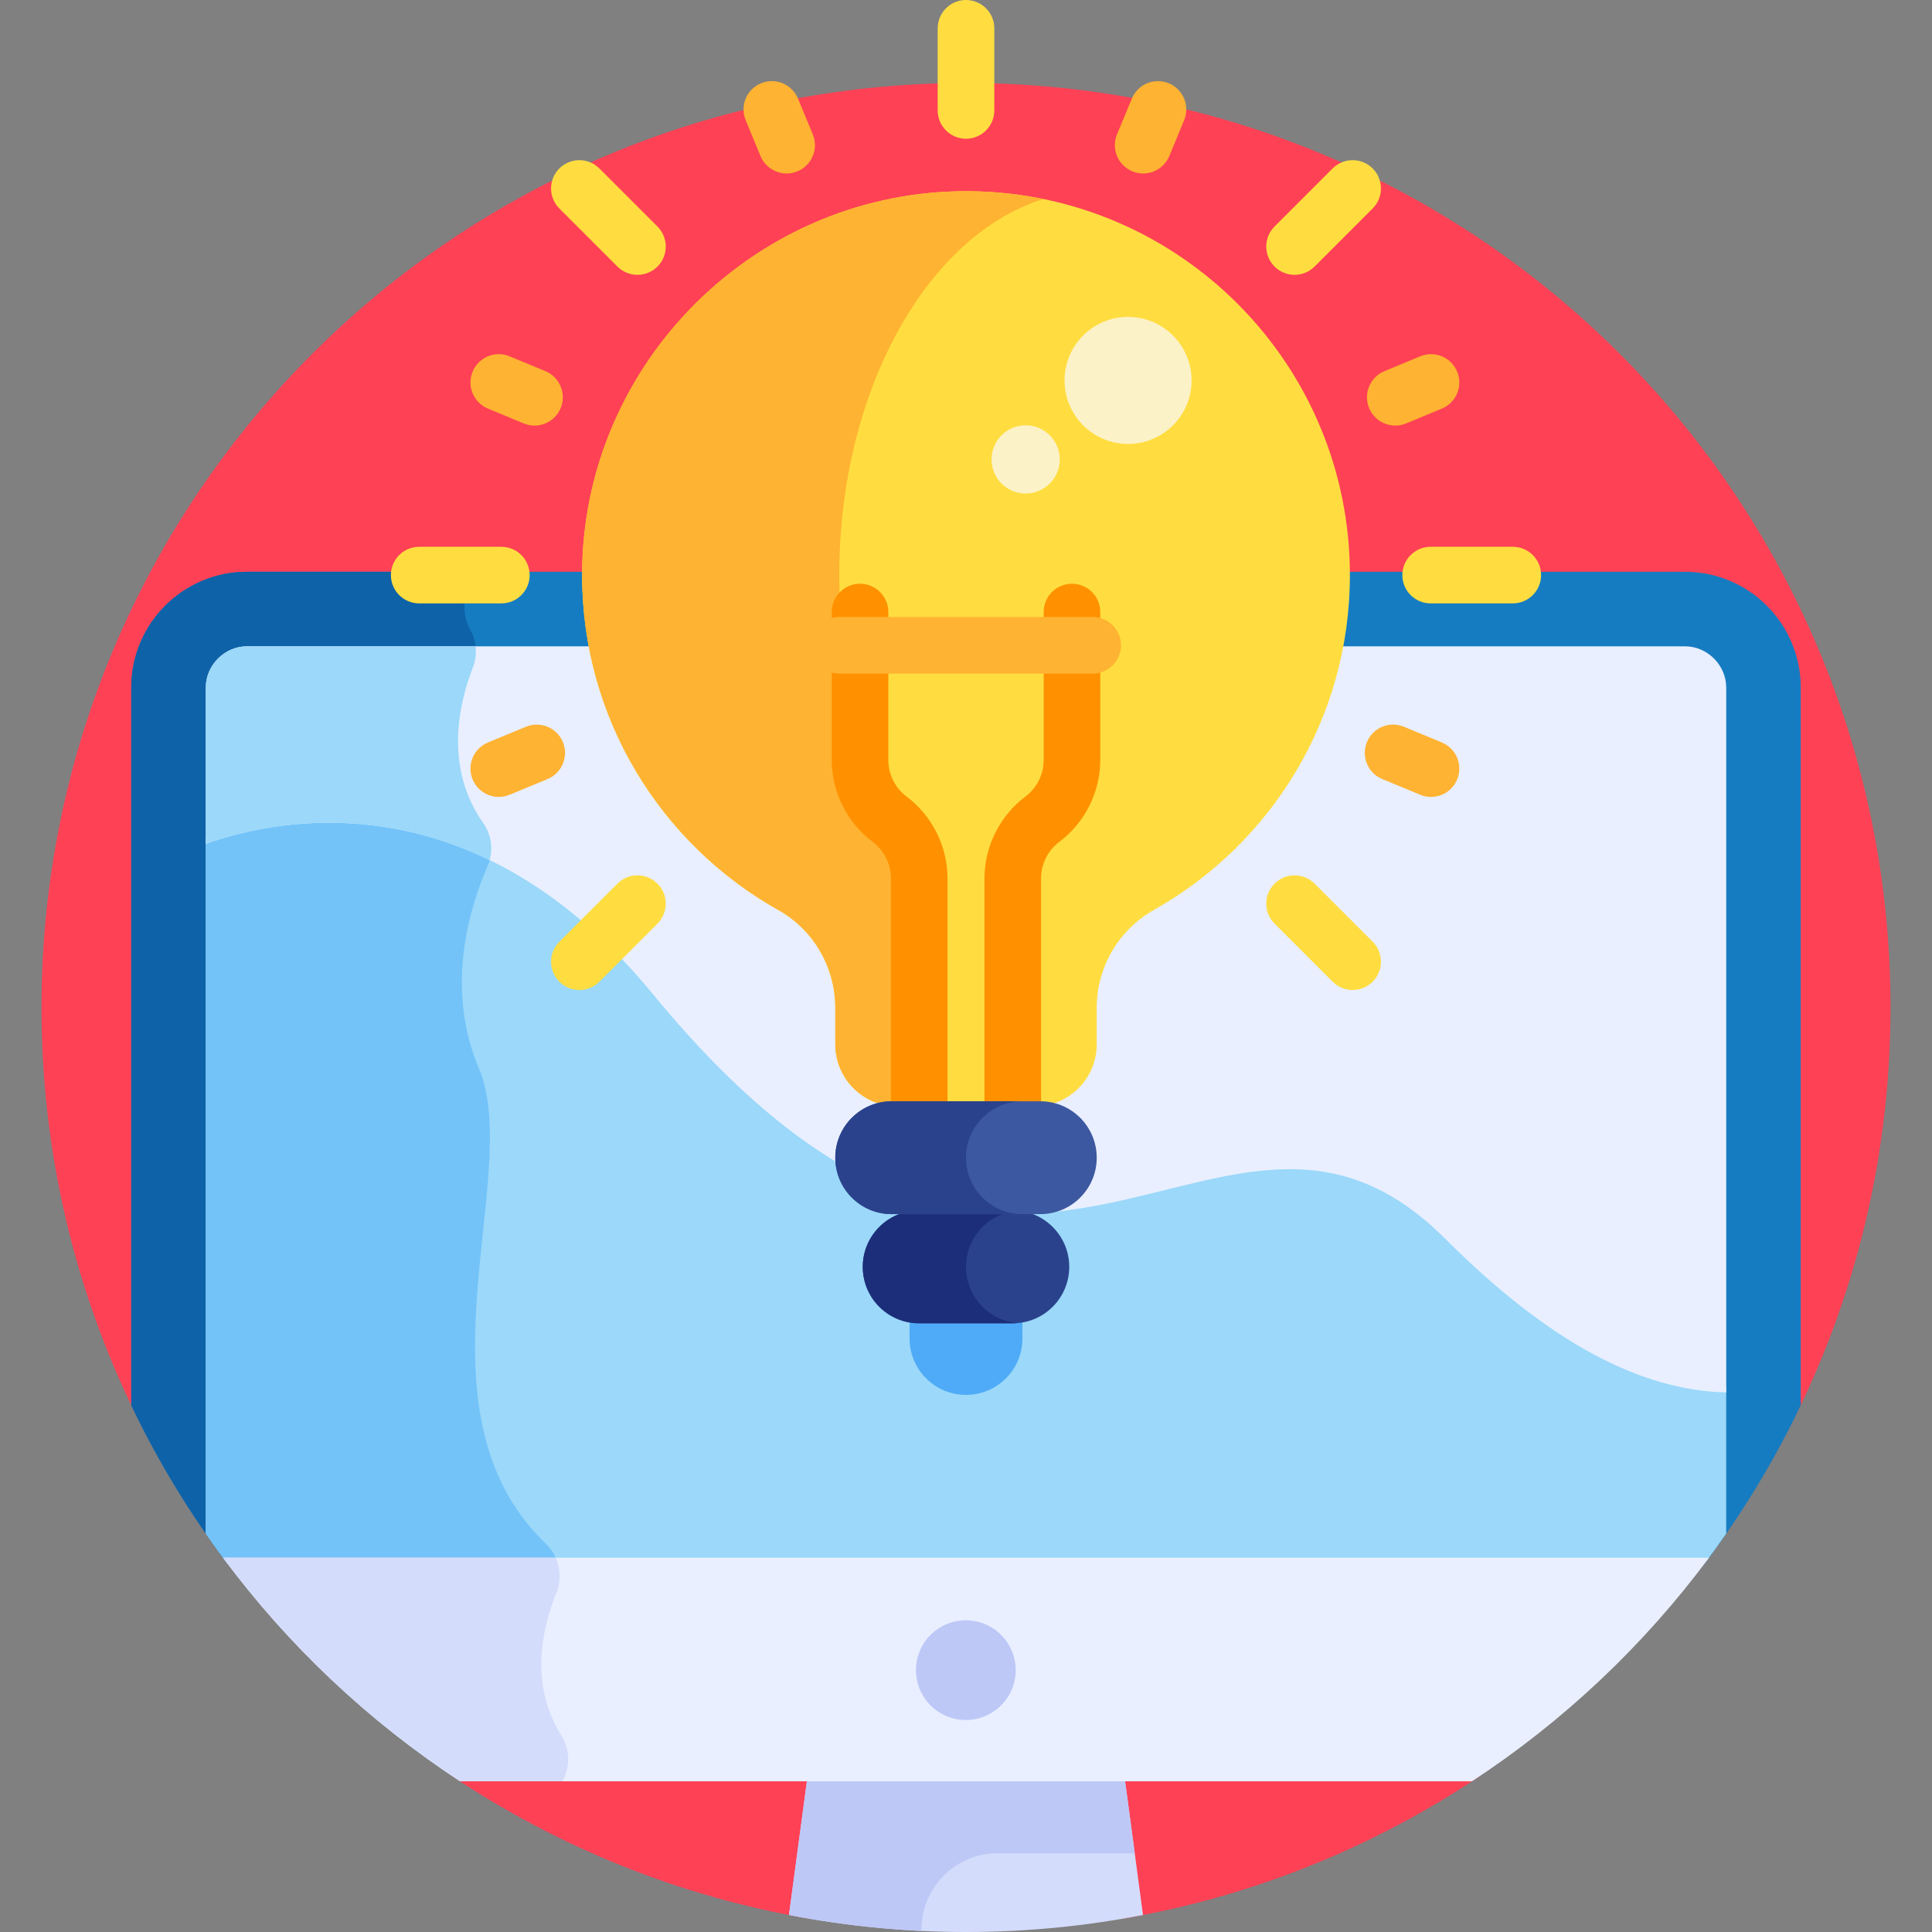 <svg xmlns="http://www.w3.org/2000/svg" id="Layer_1" height="512" viewBox="0 0 512 512" width="512"><rect x="0" y="0" width="512" height="512" fill="#808080" stroke="none"/><g><path d="m119.851 470.706c28.024 18.767 60.135 31.897 94.717 37.788h82.864c34.583-5.891 66.694-19.021 94.718-37.788l83.97-96.035c15.928-32.5 24.882-69.038 24.882-107.673 0-135.311-109.691-245.002-245.002-245.002s-245.002 109.691-245.002 245.002c0 38.634 8.955 75.172 24.882 107.672z" fill="#ff4155"></path><path d="m60.447 414.599h391.105c9.902-13.098 18.52-27.219 25.663-42.182v-190.23c0-16.905-13.754-30.659-30.658-30.659h-381.114c-16.905 0-30.659 13.753-30.659 30.659v190.23c7.144 14.962 15.762 29.084 25.663 42.182z" fill="#167cc1"></path><path d="m126.887 283.063c-9.125-21.495-2.254-43.068 2.304-53.455 1.65-3.762 1.249-8.126-1.124-11.479-10.614-15.002-6.212-32.377-2.79-41.15 1.238-3.174 1.153-6.764-.498-9.744-2.633-4.756-1.771-9.255-.295-12.523.465-1.028.773-2.1.952-3.185h-59.992c-16.905 0-30.659 13.753-30.659 30.659v190.23c7.143 14.963 15.761 29.084 25.663 42.182h87.444c-.566-2.062-1.683-3.987-3.294-5.541-36.895-35.591-5.693-97.684-17.711-125.994z" fill="#0e62a8"></path><path d="m54.538 406.43c1.917 2.764 3.884 5.489 5.909 8.169h391.105c2.026-2.679 3.992-5.405 5.909-8.168v-39.219c-22-.522-46.18-12.433-74.494-40.747-60.162-60.162-109.779 57.202-210.039-64.919-46.69-56.871-98.254-46.899-118.391-39.724v184.608z" fill="#9bd8f9"></path><path d="m126.887 283.063c-9.125-21.495-2.254-43.068 2.304-53.455.468-1.067.753-2.184.892-3.312-32.25-15.817-61.521-9.472-75.545-4.474v184.608c1.917 2.764 3.883 5.489 5.909 8.169h87.444c-.566-2.062-1.683-3.986-3.294-5.54-36.894-35.593-5.692-97.686-17.71-125.996z" fill="#73c3f9"></path><g><path d="m446.557 171.282h-381.113c-5.912 0-10.905 4.994-10.905 10.905v41.431c20.136-7.175 71.7-17.147 118.391 39.724 100.259 122.12 149.876 4.756 210.039 64.919 28.315 28.314 52.495 40.225 74.494 40.747v-186.821c-.001-5.912-4.995-10.905-10.906-10.905z" fill="#e9efff"></path></g><path d="m54.538 182.187v41.431c13.979-4.981 43.104-11.301 75.229 4.32.904-3.337.329-6.941-1.7-9.809-10.614-15.002-6.212-32.377-2.79-41.15.713-1.827.971-3.791.76-5.698h-60.593c-5.912.001-10.906 4.994-10.906 10.906z" fill="#9bd8f9"></path><path d="m256 512c16.047 0 31.727-1.56 46.913-4.506-.003-.026-.008-.051-.012-.077l-4.979-37.152h-83.845l-4.979 37.152c-.003.026-.008.051-.012.076 15.187 2.947 30.867 4.507 46.914 4.507z" fill="#d3dcfb"></path><path d="m244.301 509.536c.906-10.412 9.622-18.403 20.073-18.403h36.346l-2.797-20.867h-83.845l-4.979 37.152c-.003.026-.008.051-.012.076 11.414 2.214 23.107 3.644 35.025 4.219z" fill="#bec8f7"></path><path d="m59.1 412.803c17.255 23.263 38.536 43.354 62.811 59.259h268.18c24.274-15.905 45.556-35.996 62.811-59.259z" fill="#e9efff"></path><path d="m121.91 472.062h27.102c2.032-3.584 2.22-8.183-.245-12.114-8.669-13.825-4.919-29.018-1.31-37.84 1.252-3.062 1.103-6.409-.214-9.304h-88.143c17.255 23.262 38.536 43.353 62.81 59.258z" fill="#d3dcfb"></path><g><path d="m257.046 50.673c-56.226-.566-102.667 45.289-102.784 101.518-.079 38.223 20.922 71.545 52.028 88.997 9.347 5.244 15.068 15.193 15.068 25.911v9.646c0 9.091 7.37 16.462 16.462 16.462h36.361c9.092 0 16.462-7.37 16.462-16.462v-9.647c0-10.766 5.803-20.695 15.185-25.976 30.982-17.438 51.91-50.632 51.91-88.717 0-55.838-44.985-101.171-100.692-101.732z" fill="#ffdd40"></path></g><path d="m248.5 232.652c-15.905-18.658-26.126-47.761-26.081-80.461.067-48.895 23.432-89.94 54.112-99.444-6.303-1.292-12.816-2.007-19.485-2.074-56.226-.566-102.667 45.289-102.784 101.518-.079 38.223 20.922 71.545 52.028 88.997 9.347 5.245 15.068 15.193 15.068 25.911v9.646c0 9.092 7.37 16.462 16.462 16.462h10.68z" fill="#ffb332"></path><g><path d="m268.405 348.726h-24.81c-.871 0-1.719-.09-2.549-.233v6.212c0 8.259 6.696 14.954 14.954 14.954 8.259 0 14.954-6.695 14.954-14.954v-6.212c-.829.143-1.678.233-2.549.233z" fill="#4fabf7"></path></g><g><path d="m268.406 320.778h-24.811c-8.259 0-14.954 6.695-14.954 14.954s6.695 14.954 14.954 14.954h24.811c8.259 0 14.954-6.695 14.954-14.954 0-8.258-6.695-14.954-14.954-14.954z" fill="#2a428c"></path></g><path d="m256 335.733c0-7.829 6.019-14.242 13.68-14.89-.421-.036-.844-.064-1.274-.064h-24.81c-8.259 0-14.954 6.695-14.954 14.954s6.695 14.954 14.954 14.954h24.81c.43 0 .854-.029 1.274-.064-7.661-.649-13.68-7.062-13.68-14.89z" fill="#1c2e7a"></path><g><g><path d="m243.604 306.739c-4.142 0-7.5-3.357-7.5-7.5v-66.452c0-3.791-1.811-7.413-4.843-9.688-6.79-5.094-10.844-13.201-10.844-21.688v-39.219c0-4.143 3.358-7.5 7.5-7.5s7.5 3.357 7.5 7.5v39.219c0 3.791 1.811 7.413 4.844 9.688 6.789 5.092 10.843 13.199 10.843 21.688v66.452c0 4.143-3.358 7.5-7.5 7.5z" fill="#ff9100"></path></g></g><g><g><path d="m268.396 306.739c-4.142 0-7.5-3.357-7.5-7.5v-66.452c0-8.488 4.054-16.596 10.844-21.688 3.033-2.275 4.844-5.897 4.844-9.688v-39.219c0-4.143 3.358-7.5 7.5-7.5s7.5 3.357 7.5 7.5v39.219c0 8.487-4.054 16.595-10.844 21.688-3.034 2.274-4.844 5.896-4.844 9.688v66.452c0 4.143-3.358 7.5-7.5 7.5z" fill="#ff9100"></path></g></g><g><g><path d="m289.582 178.517h-67.164c-4.142 0-7.5-3.357-7.5-7.5s3.358-7.5 7.5-7.5h67.164c4.142 0 7.5 3.357 7.5 7.5 0 4.142-3.358 7.5-7.5 7.5z" fill="#ffb332"></path></g></g><g><path d="m132.865 159.905h-21.771c-4.142 0-7.5-3.357-7.5-7.5s3.358-7.5 7.5-7.5h21.771c4.142 0 7.5 3.357 7.5 7.5s-3.358 7.5-7.5 7.5z" fill="#ffdd40"></path></g><g><path d="m400.906 159.905h-21.77c-4.142 0-7.5-3.357-7.5-7.5s3.358-7.5 7.5-7.5h21.77c4.142 0 7.5 3.357 7.5 7.5s-3.358 7.5-7.5 7.5z" fill="#ffdd40"></path></g><g><path d="m125.252 206.564c-1.585-3.827.232-8.214 4.059-9.799l10.057-4.166c3.826-1.584 8.214.23 9.799 4.059 1.585 3.827-.232 8.214-4.059 9.799l-10.057 4.166c-3.843 1.591-8.22-.247-9.799-4.059z" fill="#ffb332"></path></g><g><path d="m362.833 108.154c-1.585-3.827.232-8.214 4.059-9.799l9.475-3.925c3.827-1.584 8.214.231 9.799 4.059 1.585 3.827-.232 8.214-4.059 9.799l-9.475 3.925c-3.842 1.591-8.219-.246-9.799-4.059z" fill="#ffb332"></path></g><g><path d="m300.081 45.402c-3.827-1.585-5.644-5.972-4.059-9.799l3.925-9.476c1.585-3.827 5.971-5.647 9.799-4.058 3.827 1.585 5.644 5.972 4.059 9.799l-3.925 9.476c-1.585 3.827-5.976 5.645-9.799 4.058z" fill="#ffb332"></path></g><g><path d="m201.538 41.344-3.925-9.476c-1.585-3.827.232-8.214 4.059-9.799 3.827-1.583 8.214.231 9.799 4.058l3.925 9.476c1.585 3.827-.232 8.214-4.059 9.799-3.842 1.592-8.22-.246-9.799-4.058z" fill="#ffb332"></path></g><g><path d="m376.367 210.622-10.057-4.166c-3.827-1.585-5.644-5.972-4.059-9.799s5.974-5.647 9.799-4.059l10.057 4.166c3.827 1.585 5.644 5.972 4.059 9.799-1.59 3.841-5.99 5.641-9.799 4.059z" fill="#ffb332"></path></g><g><path d="m138.786 112.213-9.475-3.925c-3.827-1.585-5.644-5.972-4.059-9.799 1.585-3.826 5.973-5.649 9.799-4.059l9.475 3.925c3.827 1.585 5.644 5.972 4.059 9.799-1.588 3.834-5.983 5.643-9.799 4.059z" fill="#ffb332"></path></g><g><path d="m148.232 260.172c-2.929-2.929-2.928-7.678 0-10.607l15.395-15.393c2.929-2.928 7.678-2.929 10.607.001 2.929 2.929 2.928 7.678-.001 10.606l-15.395 15.394c-2.928 2.928-7.676 2.929-10.606-.001z" fill="#ffdd40"></path></g><g><path d="m337.767 70.639c-2.929-2.929-2.929-7.677 0-10.607l15.394-15.394c2.929-2.928 7.678-2.929 10.606.001 2.929 2.929 2.929 7.677 0 10.606l-15.394 15.395c-2.929 2.928-7.678 2.928-10.606-.001z" fill="#ffdd40"></path></g><g><path d="m256 36.771c-4.142 0-7.5-3.357-7.5-7.5v-21.771c0-4.143 3.358-7.5 7.5-7.5s7.5 3.357 7.5 7.5v21.771c0 4.142-3.358 7.5-7.5 7.5z" fill="#ffdd40"></path></g><g><path d="m353.161 260.173-15.394-15.394c-2.929-2.93-2.929-7.678 0-10.606 2.929-2.93 7.678-2.929 10.607-.001l15.394 15.393c2.929 2.93 2.929 7.678 0 10.607s-7.677 2.93-10.607.001z" fill="#ffdd40"></path></g><g><path d="m163.628 70.64-15.395-15.394c-2.929-2.929-2.929-7.678 0-10.606 2.93-2.93 7.677-2.929 10.607-.001l15.395 15.394c2.929 2.929 2.929 7.678.001 10.607-2.931 2.928-7.678 2.928-10.608 0z" fill="#ffdd40"></path></g><ellipse cx="256" cy="442.432" fill="#bec8f7" rx="13.217" ry="13.217" transform="matrix(.23 -.973 .973 .23 -233.413 589.935)"></ellipse><g><path d="m275.689 291.85h-39.376c-8.259 0-14.954 6.695-14.954 14.954s6.695 14.954 14.954 14.954h39.376c8.259 0 14.954-6.695 14.954-14.954s-6.695-14.954-14.954-14.954z" fill="#3c58a0"></path></g><path d="m256 306.804c0-8.259 6.695-14.954 14.955-14.954h-34.643c-8.259 0-14.954 6.695-14.954 14.954s6.695 14.954 14.954 14.954h34.643c-8.26.001-14.955-6.695-14.955-14.954z" fill="#2a428c"></path><g fill="#fcf2c8"><ellipse cx="298.902" cy="100.719" rx="16.833" ry="16.833" transform="matrix(.23 -.973 .973 .23 132.203 368.484)"></ellipse><ellipse cx="271.735" cy="121.82" rx="9.034" ry="9.034" transform="matrix(.924 -.383 .383 .924 -25.934 113.262)"></ellipse></g></g></svg>